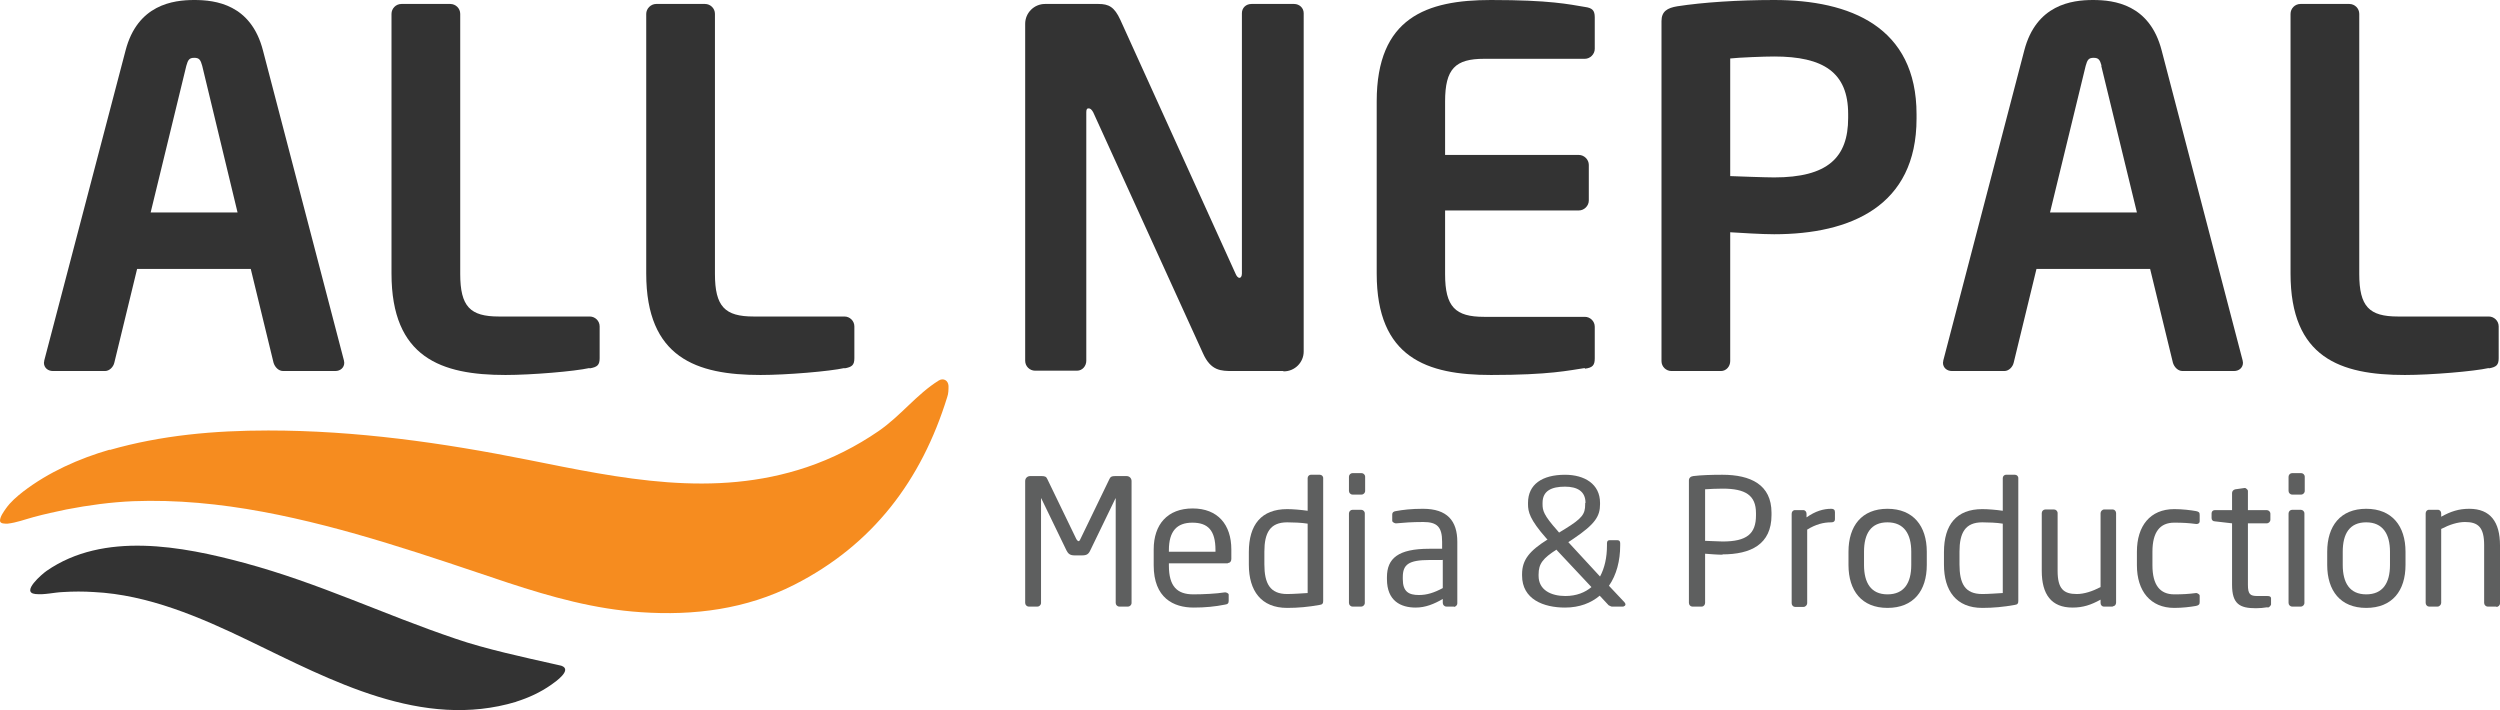 <?xml version="1.0" encoding="UTF-8"?> <svg xmlns="http://www.w3.org/2000/svg" id="Layer_2" data-name="Layer 2" viewBox="0 0 75.67 21.49"><defs><style> .cls-1 { fill: #f68c1f; } .cls-2 { fill: #333; } .cls-3 { fill: #5e5f5f; } </style></defs><g id="Layer_1-2" data-name="Layer 1"><g><g><path class="cls-2" d="M10.16,11.23h-1.59c-.14,0-.25-.12-.29-.25l-.69-2.84h-3.44l-.69,2.84c-.03,.13-.15,.25-.28,.25H1.6c-.15,0-.27-.1-.27-.25,0-.01,.01-.04,.01-.07L3.8,1.53c.36-1.39,1.44-1.53,2.08-1.53s1.72,.13,2.08,1.53l2.45,9.38s.01,.06,.01,.07c0,.15-.12,.25-.27,.25ZM6.12,1.99c-.05-.18-.09-.24-.24-.24s-.19,.06-.24,.24l-1.08,4.44h2.63L6.12,1.99Z"></path><path class="cls-2" d="M17.84,11.14c-.45,.1-1.75,.21-2.54,.21-1.94,0-3.45-.52-3.45-3.07V.42c0-.16,.13-.3,.3-.3h1.48c.16,0,.3,.13,.3,.3v7.87c0,.99,.3,1.29,1.17,1.29h2.75c.16,0,.3,.13,.3,.3v.96c0,.21-.07,.27-.3,.31Z"></path><path class="cls-2" d="M25.56,11.14c-.45,.1-1.75,.21-2.54,.21-1.94,0-3.46-.52-3.46-3.07V.42c0-.16,.14-.3,.3-.3h1.48c.16,0,.3,.13,.3,.3v7.87c0,.99,.3,1.29,1.17,1.29h2.75c.16,0,.3,.13,.3,.3v.96c0,.21-.07,.27-.3,.31Z"></path><path class="cls-2" d="M38.83,11.23h-1.51c-.36,0-.67,0-.91-.54l-3.32-7.29c-.05-.09-.09-.12-.14-.12s-.07,.03-.07,.12v7.52c0,.16-.12,.3-.28,.3h-1.27c-.16,0-.3-.13-.3-.3V.72c0-.33,.27-.6,.6-.6h1.62c.31,0,.48,.09,.66,.48l3.49,7.69c.03,.07,.07,.12,.12,.12,.03,0,.07-.04,.07-.13V.4c0-.16,.12-.28,.29-.28h1.29c.16,0,.29,.12,.29,.28V10.64c0,.33-.27,.6-.6,.6Z"></path><path class="cls-2" d="M47.97,11.14c-.48,.07-1.06,.21-2.84,.21-1.94,0-3.46-.52-3.46-3.07V3.07c0-2.54,1.51-3.07,3.46-3.07,1.78,0,2.36,.13,2.84,.21,.22,.03,.3,.1,.3,.31v.96c0,.16-.14,.3-.3,.3h-3.05c-.87,0-1.18,.3-1.18,1.29v1.62h4.05c.16,0,.3,.14,.3,.3v1.08c0,.16-.14,.3-.3,.3h-4.05v1.93c0,.99,.31,1.29,1.18,1.29h3.05c.16,0,.3,.13,.3,.3v.96c0,.21-.07,.28-.3,.31Z"></path><path class="cls-2" d="M53.7,7.09c-.39,0-.99-.04-1.33-.06v3.9c0,.16-.12,.3-.28,.3h-1.5c-.16,0-.3-.13-.3-.3V.64c0-.3,.18-.4,.48-.45,.78-.12,1.84-.19,2.93-.19,2.3,0,4.31,.81,4.31,3.46v.13c0,2.65-2,3.5-4.31,3.5Zm2.24-3.64c0-1.26-.75-1.74-2.24-1.74-.31,0-1.06,.03-1.33,.06v3.56c.24,.01,1.08,.04,1.33,.04,1.62,0,2.24-.6,2.24-1.8v-.13Z"></path><path class="cls-2" d="M67.65,11.23h-1.59c-.14,0-.25-.12-.29-.25l-.69-2.84h-3.44l-.69,2.84c-.03,.13-.15,.25-.28,.25h-1.59c-.15,0-.27-.1-.27-.25,0-.01,.01-.04,.01-.07l2.45-9.38c.36-1.39,1.44-1.53,2.08-1.53s1.72,.13,2.08,1.53l2.45,9.38s.01,.06,.01,.07c0,.15-.12,.25-.27,.25ZM63.61,1.99c-.05-.18-.09-.24-.24-.24s-.19,.06-.24,.24l-1.08,4.44h2.63l-1.08-4.44Z"></path><path class="cls-2" d="M75.33,11.14c-.45,.1-1.75,.21-2.54,.21-1.95,0-3.46-.52-3.46-3.07V.42c0-.16,.13-.3,.3-.3h1.48c.16,0,.3,.13,.3,.3v7.87c0,.99,.3,1.29,1.17,1.29h2.75c.16,0,.3,.13,.3,.3v.96c0,.21-.07,.27-.3,.31Z"></path></g><g><path class="cls-3" d="M34.14,18.36h-.26c-.06,0-.11-.05-.11-.11v-3.15s0-.02,0-.02,0,0-.01,.01l-.76,1.57c-.05,.11-.11,.15-.24,.15h-.24c-.13,0-.19-.05-.24-.15l-.76-1.57s0-.01-.01-.01c0,0,0,0,0,.02v3.15c0,.06-.05,.11-.11,.11h-.26c-.06,0-.11-.05-.11-.11v-3.69c0-.09,.07-.15,.15-.15h.35c.1,0,.14,.02,.17,.09l.88,1.82s.04,.06,.06,.06,.04-.01,.06-.06l.88-1.82c.03-.07,.07-.09,.17-.09h.35c.09,0,.15,.07,.15,.15v3.69c0,.06-.05,.11-.11,.11Z"></path><path class="cls-3" d="M37.16,17.05h-1.78v.07c0,.63,.25,.87,.74,.87,.31,0,.7-.02,.95-.06h.03s.09,.02,.09,.07v.18c0,.07-.02,.11-.11,.12-.3,.06-.6,.09-.95,.09-.61,0-1.21-.29-1.21-1.28v-.48c0-.76,.42-1.24,1.18-1.24s1.17,.49,1.17,1.24v.29c0,.07-.04,.12-.1,.12Zm-.37-.4c0-.6-.23-.83-.7-.83s-.71,.26-.71,.83v.05h1.41v-.05Z"></path><path class="cls-3" d="M39.94,18.31c-.33,.06-.65,.09-.98,.09-.79,0-1.16-.52-1.16-1.31v-.38c0-.83,.38-1.3,1.16-1.3,.16,0,.41,.02,.62,.05v-.99c0-.05,.04-.1,.1-.1h.27c.05,0,.1,.04,.1,.1v3.72c0,.07-.02,.11-.11,.12Zm-.36-2.46c-.18-.03-.45-.04-.62-.04-.52,0-.69,.32-.69,.89v.38c0,.58,.17,.9,.69,.9,.18,0,.44-.02,.62-.03v-2.11Z"></path><path class="cls-3" d="M41.21,14.97h-.27c-.06,0-.11-.05-.11-.11v-.43c0-.06,.05-.11,.11-.11h.27c.06,0,.11,.05,.11,.11v.43c0,.06-.05,.11-.11,.11Zm-.01,3.39h-.26c-.06,0-.11-.05-.11-.11v-2.71c0-.06,.05-.11,.11-.11h.26c.06,0,.11,.05,.11,.11v2.71c0,.06-.05,.11-.11,.11Z"></path><path class="cls-3" d="M44.02,18.36h-.24c-.06,0-.11-.05-.11-.11v-.12c-.26,.15-.52,.26-.82,.26-.45,0-.87-.2-.87-.86v-.06c0-.57,.34-.86,1.28-.86h.39v-.21c0-.45-.15-.6-.57-.6-.35,0-.6,.02-.81,.04h-.03s-.1-.02-.1-.08v-.19c0-.06,.04-.09,.11-.1,.22-.04,.46-.07,.82-.07,.74,0,1.04,.37,1.04,1v1.86c0,.06-.05,.11-.11,.11Zm-.36-1.41h-.39c-.64,0-.81,.14-.81,.52v.06c0,.38,.18,.48,.49,.48,.24,0,.46-.07,.72-.21v-.86Z"></path><path class="cls-3" d="M49.15,18.36h-.37s-.06-.02-.09-.04l-.27-.29c-.26,.22-.61,.36-1.05,.36-.65,0-1.3-.25-1.3-.97v-.04c0-.44,.23-.71,.77-1.05l-.04-.04c-.5-.57-.55-.8-.55-1.03v-.04c0-.56,.43-.85,1.12-.85,.59,0,1.06,.28,1.06,.85v.04c0,.36-.14,.6-.81,1.05l-.15,.1,.96,1.04c.14-.26,.21-.58,.21-.94v-.07c0-.06,.03-.09,.08-.09h.23c.06,0,.09,.03,.09,.09v.07c0,.46-.11,.89-.34,1.22l.47,.5s.03,.04,.03,.06c0,.04-.03,.06-.06,.06Zm-2.03-1.73c-.42,.27-.55,.43-.55,.76v.04c0,.43,.38,.61,.81,.61,.34,0,.6-.11,.79-.27l-1.06-1.13Zm.87-1.41c0-.35-.25-.49-.62-.49-.4,0-.68,.12-.68,.49v.04c0,.19,.03,.33,.45,.8l.05,.06,.18-.11c.52-.32,.61-.45,.61-.74v-.04Z"></path><path class="cls-3" d="M52.14,16.79c-.17,0-.39-.02-.53-.03v1.49c0,.05-.04,.11-.1,.11h-.29c-.05,0-.1-.05-.1-.11v-3.71c0-.07,.05-.12,.13-.13,.23-.03,.57-.04,.88-.04,.86,0,1.49,.3,1.49,1.15v.07c0,.89-.63,1.19-1.49,1.19Zm1.01-1.26c0-.54-.32-.74-1.01-.74-.16,0-.4,.01-.53,.02v1.56c.12,0,.39,.02,.53,.02,.73,0,1.01-.23,1.01-.79v-.07Z"></path><path class="cls-3" d="M55.43,15.81c-.24,0-.47,.06-.73,.22v2.23c0,.05-.05,.11-.11,.11h-.26c-.05,0-.1-.05-.1-.11v-2.71c0-.06,.04-.11,.1-.11h.25c.06,0,.1,.05,.1,.11v.11c.27-.19,.51-.26,.75-.26,.07,0,.11,.03,.11,.1v.22c0,.06-.04,.09-.11,.09Z"></path><path class="cls-3" d="M57.13,18.4c-.78,0-1.18-.52-1.18-1.3v-.4c0-.78,.4-1.3,1.18-1.3s1.19,.52,1.19,1.3v.4c0,.78-.4,1.3-1.19,1.3Zm.72-1.7c0-.54-.22-.89-.72-.89s-.71,.34-.71,.89v.4c0,.54,.21,.89,.71,.89s.72-.34,.72-.89v-.4Z"></path><path class="cls-3" d="M60.98,18.31c-.33,.06-.65,.09-.98,.09-.79,0-1.16-.52-1.16-1.31v-.38c0-.83,.38-1.3,1.16-1.3,.17,0,.42,.02,.62,.05v-.99c0-.05,.04-.1,.1-.1h.27c.05,0,.1,.04,.1,.1v3.72c0,.07-.02,.11-.11,.12Zm-.36-2.46c-.17-.03-.45-.04-.62-.04-.52,0-.69,.32-.69,.89v.38c0,.58,.16,.9,.69,.9,.18,0,.44-.02,.62-.03v-2.11Z"></path><path class="cls-3" d="M63.95,18.36h-.27c-.06,0-.1-.05-.1-.11v-.1c-.29,.16-.53,.24-.85,.24-.64,0-.93-.4-.93-1.11v-1.75c0-.06,.05-.11,.11-.11h.26c.06,0,.11,.05,.11,.11v1.75c0,.54,.18,.7,.58,.7,.22,0,.47-.08,.72-.21v-2.24c0-.05,.05-.11,.11-.11h.26c.05,0,.1,.05,.1,.11v2.71c0,.06-.04,.11-.1,.11Z"></path><path class="cls-3" d="M66.47,18.34c-.17,.03-.41,.06-.66,.06-.72,0-1.13-.51-1.13-1.29v-.41c0-.78,.4-1.29,1.13-1.29,.24,0,.49,.03,.66,.06,.09,.02,.11,.04,.11,.12v.19c0,.05-.04,.08-.09,.08h-.02c-.23-.03-.4-.04-.66-.04-.43,0-.66,.28-.66,.88v.41c0,.6,.23,.88,.66,.88,.26,0,.43-.01,.66-.04h.02s.09,.03,.09,.08v.19c0,.07-.02,.1-.11,.12Z"></path><path class="cls-3" d="M68.63,18.38c-.11,.02-.24,.03-.35,.03-.49,0-.72-.13-.72-.71v-1.86l-.52-.06c-.06,0-.1-.04-.1-.1v-.14c0-.06,.04-.1,.1-.1h.52v-.52c0-.05,.04-.1,.1-.11l.28-.04h.02s.08,.04,.08,.09v.58h.57c.06,0,.11,.05,.11,.11v.18c0,.06-.05,.11-.11,.11h-.57v1.86c0,.29,.07,.34,.29,.34h.3c.07,0,.11,.02,.11,.07v.19s-.03,.08-.1,.09Z"></path><path class="cls-3" d="M69.65,14.97h-.27c-.06,0-.11-.05-.11-.11v-.43c0-.06,.05-.11,.11-.11h.27c.06,0,.11,.05,.11,.11v.43c0,.06-.05,.11-.11,.11Zm-.01,3.39h-.26c-.06,0-.11-.05-.11-.11v-2.71c0-.06,.05-.11,.11-.11h.26c.06,0,.11,.05,.11,.11v2.71c0,.06-.05,.11-.11,.11Z"></path><path class="cls-3" d="M71.62,18.4c-.78,0-1.18-.52-1.18-1.3v-.4c0-.78,.4-1.3,1.18-1.3s1.19,.52,1.19,1.3v.4c0,.78-.4,1.3-1.19,1.3Zm.72-1.7c0-.54-.22-.89-.72-.89s-.71,.34-.71,.89v.4c0,.54,.21,.89,.71,.89s.72-.34,.72-.89v-.4Z"></path><path class="cls-3" d="M75.56,18.36h-.26c-.06,0-.11-.05-.11-.11v-1.75c0-.54-.18-.7-.58-.7-.22,0-.47,.08-.72,.21v2.24c0,.05-.05,.11-.11,.11h-.26c-.05,0-.1-.05-.1-.11v-2.71c0-.06,.04-.11,.1-.11h.27c.06,0,.1,.05,.1,.11v.1c.29-.16,.53-.24,.85-.24,.64,0,.93,.4,.93,1.11v1.75c0,.06-.05,.11-.11,.11Z"></path></g><path class="cls-1" d="M3.32,13.62c1.57-.45,3.18-.59,4.8-.59,2.66,0,5.27,.37,7.87,.89,2.8,.56,5.61,1.17,8.43,.22,.77-.26,1.5-.63,2.17-1.09s1.16-1.12,1.82-1.53c.14-.09,.29-.01,.3,.16,0,.11,0,.23-.04,.34-.78,2.52-2.25,4.47-4.63,5.68-1.46,.74-3.03,.94-4.64,.83-1.39-.09-2.71-.46-4.02-.89-2.42-.81-4.9-1.68-7.43-2.15-1.29-.24-2.61-.37-3.92-.32-.68,.03-1.35,.12-2.02,.25-.33,.07-.66,.14-.99,.23-.26,.07-.52,.17-.79,.2C.16,15.85,0,15.86,0,15.76c0-.12,.11-.27,.18-.37,.14-.2,.33-.36,.52-.51,.77-.59,1.69-1,2.62-1.27Z"></path><path class="cls-2" d="M15.63,21.24c-2.85,.86-5.61-.65-8.1-1.85-1.47-.71-3.05-1.39-4.69-1.47-.31-.02-.62-.02-.93,0-.28,.01-.56,.09-.84,.06-.45-.05,.21-.61,.34-.7,1.73-1.2,4.1-.75,5.99-.24,2.29,.62,4.16,1.54,6.41,2.3,.87,.3,2.07,.56,2.96,.76,.07,.02,.15,.03,.22,.05,.35,.12-.18,.49-.31,.58-.33,.23-.68,.39-1.06,.51Z"></path></g></g></svg> 